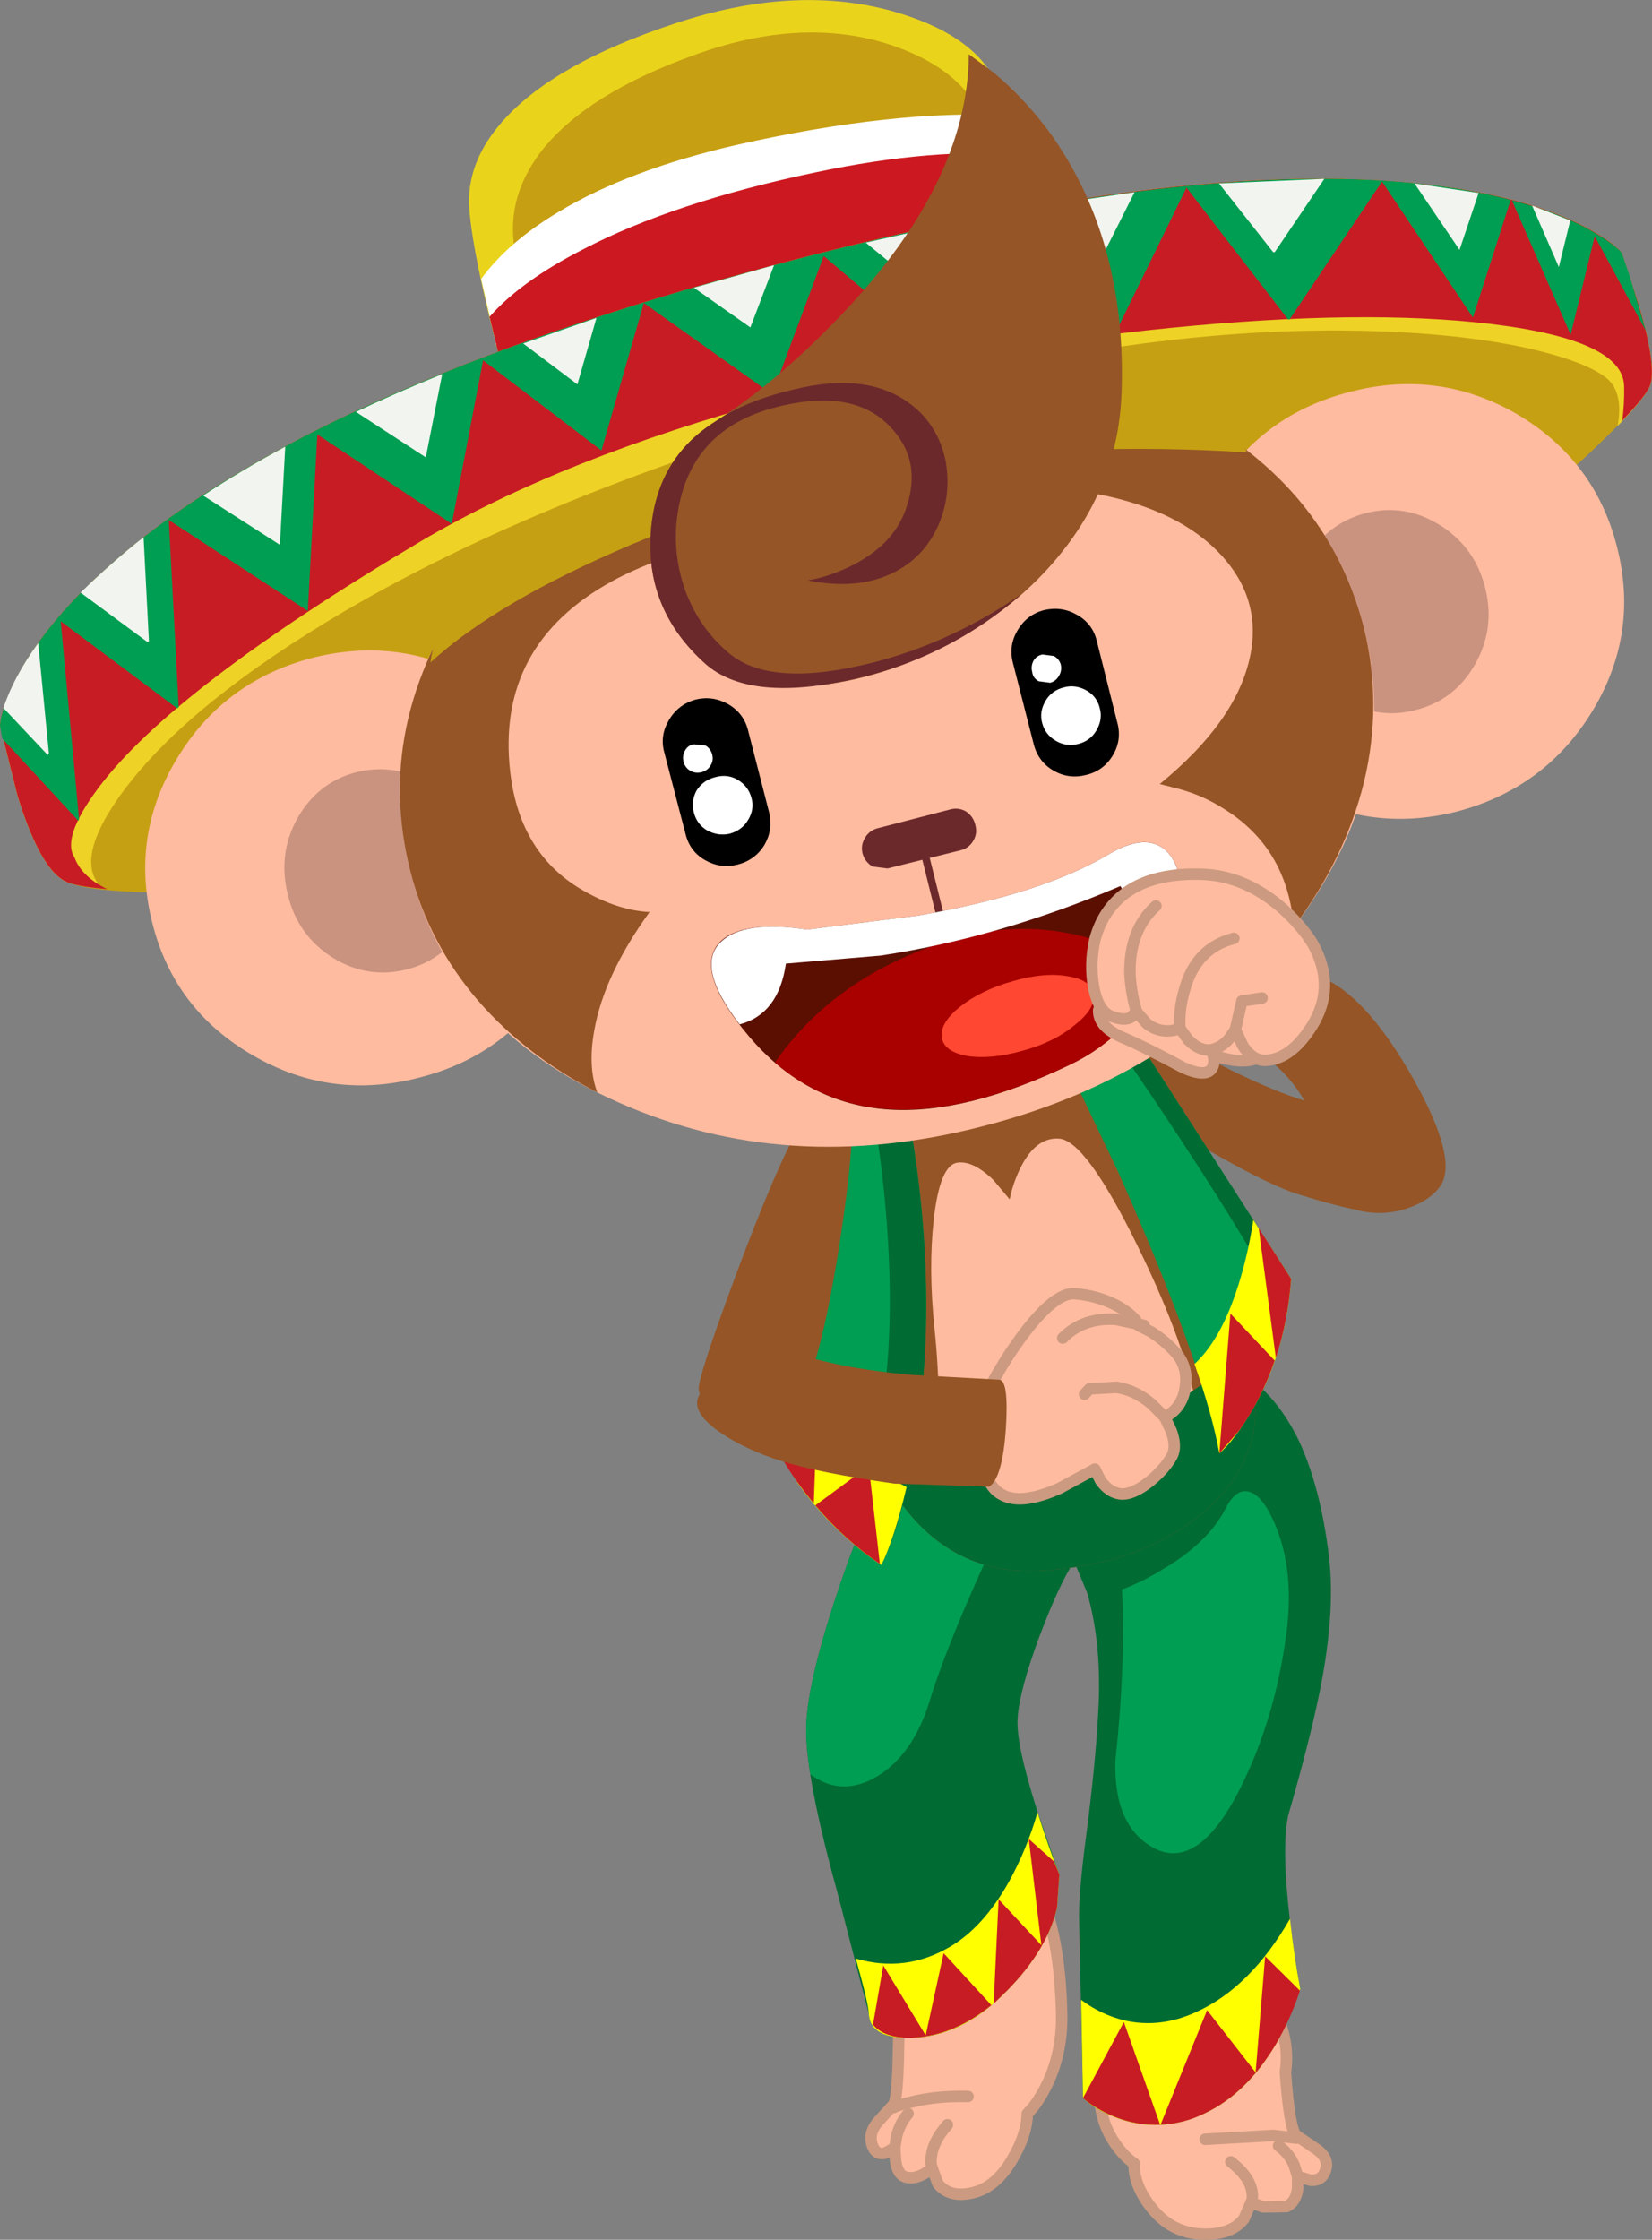 <?xml version="1.0" encoding="UTF-8" standalone="no"?>
<svg xmlns:xlink="http://www.w3.org/1999/xlink" height="293.1px" width="216.3px" xmlns="http://www.w3.org/2000/svg">
  <rect width="100%" height="100%" fill="#808080" stroke="none"/>
  <g transform="matrix(1.0, 0.0, 0.0, 1.0, 5.4, -3.35)">
    <path d="M150.9 258.55 Q156.75 257.75 160.45 264.25 163.65 269.8 162.9 274.5 163.4 281.65 164.25 282.75 L166.75 284.45 Q168.6 285.65 168.2 287.15 167.8 288.8 166.15 288.65 L164.5 288.15 164.5 289.8 Q164.25 291.55 163.05 292.1 L160.0 292.15 158.4 291.6 157.45 293.75 Q155.7 295.9 151.85 295.7 147.8 295.5 145.2 292.05 143.0 289.15 143.1 286.45 141.8 285.6 140.6 283.85 138.15 280.3 138.7 275.65 139.5 269.2 141.9 265.05 145.15 259.3 150.9 258.55" fill="#ffbb9f" fill-rule="evenodd" stroke="none"/>
    <path d="M150.9 258.55 Q156.75 257.75 160.45 264.25 163.65 269.8 162.9 274.5 163.4 281.65 164.25 282.75 L166.75 284.45 Q168.6 285.65 168.2 287.15 167.8 288.8 166.15 288.65 L164.5 288.15 164.5 289.8 Q164.25 291.55 163.05 292.1 L160.0 292.15 158.4 291.6 157.45 293.75 Q155.7 295.9 151.85 295.7 147.8 295.5 145.2 292.05 143.0 289.15 143.1 286.45 141.8 285.6 140.6 283.85 138.15 280.3 138.7 275.65 139.5 269.2 141.9 265.05 145.15 259.3 150.9 258.55 Z" fill="none" stroke="#cc9a80" stroke-linecap="round" stroke-linejoin="round" stroke-width="1.5"/>
    <path d="M158.4 291.6 L155.75 286.25 Q158.1 288.05 158.5 290.0 158.7 291.0 158.4 291.6" fill="#ffbb9f" fill-rule="evenodd" stroke="none"/>
    <path d="M158.4 291.6 Q158.7 291.0 158.5 290.0 158.1 288.05 155.75 286.25" fill="none" stroke="#cc9a80" stroke-linecap="round" stroke-linejoin="round" stroke-width="1.5"/>
    <path d="M164.5 288.15 L162.0 284.15 Q163.35 285.1 164.05 286.7 L164.5 288.15" fill="#ffbb9f" fill-rule="evenodd" stroke="none"/>
    <path d="M164.5 288.15 L164.05 286.7 Q163.35 285.1 162.0 284.15" fill="none" stroke="#cc9a80" stroke-linecap="round" stroke-linejoin="round" stroke-width="1.5"/>
    <path d="M164.35 283.15 L152.4 283.3 161.35 282.8 164.35 283.15" fill="#ffbb9f" fill-rule="evenodd" stroke="none"/>
    <path d="M164.35 283.15 L161.35 282.8 152.4 283.3" fill="none" stroke="#cc9a80" stroke-linecap="round" stroke-linejoin="round" stroke-width="1.5"/>
    <path d="M141.9 186.55 Q146.05 183.7 150.75 182.75 155.3 181.8 157.45 183.2 161.75 185.95 164.6 191.75 167.5 197.9 168.6 207.0 169.55 214.85 167.1 226.1 165.8 232.15 163.3 240.8 162.35 244.95 163.5 254.7 164.1 259.6 164.85 263.65 L162.05 270.15 Q158.1 277.2 152.35 279.9 146.65 282.6 140.95 280.55 138.1 279.5 136.4 277.9 L135.9 255.0 Q135.75 251.8 136.75 244.05 138.05 234.2 138.4 227.3 138.9 218.6 136.95 211.8 L134.85 206.75 Q130.95 194.25 141.9 186.55" fill="#006b33" fill-rule="evenodd" stroke="none"/>
    <path d="M164.85 263.65 L162.05 270.15 Q158.1 277.2 152.35 279.9 146.65 282.6 140.95 280.55 138.1 279.5 136.4 277.9 L136.15 265.05 Q138.75 267.0 141.85 267.75 146.45 268.8 151.1 266.7 158.3 263.5 163.5 254.45 164.05 259.45 164.85 263.65" fill="#ffff00" fill-rule="evenodd" stroke="none"/>
    <path d="M146.5 281.4 Q142.75 281.55 139.2 279.75 137.45 278.85 136.4 277.9 L141.75 267.95 146.5 281.4 M164.8 263.85 Q163.6 267.55 161.6 270.95 157.75 277.35 152.35 279.9 149.65 281.25 146.55 281.4 L152.65 266.4 159.0 274.55 160.25 259.35 164.8 263.85" fill="#c71c24" fill-rule="evenodd" stroke="none"/>
    <path d="M131.4 252.65 Q133.4 258.2 133.6 266.75 133.75 272.15 131.45 276.6 130.3 278.8 129.1 279.95 129.05 282.7 127.15 285.9 124.95 289.7 121.75 290.35 118.85 290.95 117.4 289.1 L116.65 287.1 Q114.55 288.75 113.05 288.2 112.1 287.85 111.85 286.05 L111.75 284.4 110.5 285.1 Q109.2 285.45 108.75 283.9 108.3 282.35 109.7 280.85 L111.65 278.7 Q112.05 277.85 112.2 273.4 L112.3 269.05 Q111.35 263.1 114.05 254.8 117.3 245.05 123.0 245.05 128.65 245.05 131.4 252.65" fill="#ffbb9f" fill-rule="evenodd" stroke="none"/>
    <path d="M131.4 252.65 Q128.65 245.05 123.0 245.05 117.3 245.05 114.05 254.8 111.35 263.1 112.3 269.05 L112.2 273.4 Q112.05 277.85 111.65 278.7 L109.7 280.85 Q108.3 282.35 108.75 283.9 109.2 285.45 110.5 285.1 L111.75 284.4 111.85 286.05 Q112.1 287.85 113.05 288.2 114.55 288.75 116.65 287.1 L117.4 289.1 Q118.85 290.95 121.75 290.35 124.95 289.7 127.15 285.9 129.05 282.7 129.1 279.95 130.3 278.8 131.45 276.6 133.75 272.15 133.6 266.75 133.4 258.2 131.4 252.65 Z" fill="none" stroke="#cc9a80" stroke-linecap="round" stroke-linejoin="round" stroke-width="1.5"/>
    <path d="M116.65 287.1 Q116.4 286.55 116.55 285.5 116.8 283.5 118.65 281.4 L116.65 287.1" fill="#ffbb9f" fill-rule="evenodd" stroke="none"/>
    <path d="M116.65 287.1 Q116.4 286.55 116.55 285.5 116.8 283.5 118.65 281.4" fill="none" stroke="#cc9a80" stroke-linecap="round" stroke-linejoin="round" stroke-width="1.5"/>
    <path d="M111.75 284.4 L112.0 282.85 Q112.5 281.05 113.5 279.95 L111.75 284.4" fill="#ffbb9f" fill-rule="evenodd" stroke="none"/>
    <path d="M111.75 284.4 L112.0 282.85 Q112.5 281.05 113.5 279.95" fill="none" stroke="#cc9a80" stroke-linecap="round" stroke-linejoin="round" stroke-width="1.5"/>
    <path d="M111.6 279.15 Q112.4 278.75 114.05 278.4 117.25 277.6 121.35 277.7 L111.6 279.15" fill="#ffbb9f" fill-rule="evenodd" stroke="none"/>
    <path d="M111.6 279.15 Q112.4 278.75 114.05 278.4 117.25 277.6 121.35 277.7" fill="none" stroke="#cc9a80" stroke-linecap="round" stroke-linejoin="round" stroke-width="1.5"/>
    <path d="M111.3 193.2 Q113.15 190.05 119.4 190.0 125.6 189.95 129.7 192.95 133.7 195.85 135.35 200.55 136.9 205.1 135.15 207.85 133.3 210.65 130.75 217.35 128.1 224.45 127.85 228.1 127.55 231.35 130.4 240.3 L133.3 248.65 133.0 253.0 Q131.7 258.5 126.55 263.75 121.0 269.6 114.5 270.0 108.55 270.35 108.35 266.85 L104.2 250.85 Q100.15 236.15 100.15 229.75 100.15 223.0 105.75 207.4 L111.3 193.2" fill="#006b33" fill-rule="evenodd" stroke="none"/>
    <path d="M111.3 193.2 Q113.15 190.05 119.4 190.0 125.6 189.95 129.7 192.95 L130.35 193.5 Q119.5 215.5 116.3 226.0 114.2 232.85 109.55 235.75 104.85 238.6 100.7 235.55 100.15 231.9 100.15 229.75 100.15 223.0 105.75 207.4 L111.3 193.2" fill="#009e52" fill-rule="evenodd" stroke="none"/>
    <path d="M130.45 240.5 Q131.8 244.85 133.3 248.65 L133.0 253.0 Q131.7 258.5 126.55 263.75 121.0 269.6 114.5 270.0 108.55 270.35 108.35 266.85 108.3 265.5 106.65 259.65 113.15 261.55 119.0 258.1 123.35 255.55 126.7 249.6 129.05 245.35 130.45 240.5" fill="#ffff00" fill-rule="evenodd" stroke="none"/>
    <path d="M115.8 269.7 L118.15 258.95 124.4 265.75 Q119.85 269.45 114.95 269.95 110.6 270.35 108.9 268.3 L110.25 260.55 115.8 269.7 M129.3 244.0 L132.6 246.95 133.3 248.65 133.0 253.0 Q131.7 258.5 126.55 263.75 L124.7 265.55 125.35 251.9 130.95 257.9 129.3 244.0" fill="#c71c24" fill-rule="evenodd" stroke="none"/>
    <path d="M166.9 147.8 Q173.7 149.5 178.1 154.05 182.45 158.55 179.85 160.65 177.6 162.45 172.75 161.75 170.1 161.35 164.65 159.65 161.1 158.6 153.3 154.15 145.7 149.8 143.45 147.65 139.95 144.35 137.55 139.25 134.7 133.1 140.55 134.9 L150.25 140.55 Q161.15 146.4 166.9 147.8" fill="#955526" fill-rule="evenodd" stroke="none"/>
    <path d="M146.85 151.2 Q151.4 159.1 154.8 168.55 157.95 177.3 158.85 183.7 160.45 194.9 151.25 202.0 143.2 208.2 130.75 208.9 120.75 209.45 114.1 201.95 111.5 199.0 110.4 195.75 109.35 192.65 110.1 190.85 110.85 189.2 109.25 170.3 107.65 151.3 110.1 145.3 112.8 138.7 118.8 135.45 120.65 134.45 122.6 133.9 L124.2 133.55 Q135.3 131.05 146.85 151.2" fill="#955526" fill-rule="evenodd" stroke="none"/>
    <path d="M151.4 188.3 Q152.65 196.3 146.9 202.05 141.55 207.45 133.4 207.9 126.35 208.3 121.45 204.6 117.25 201.3 117.25 197.6 117.95 186.55 116.95 177.15 116.15 169.35 116.85 163.0 117.65 155.8 119.95 155.5 122.0 155.2 124.65 157.75 L126.8 160.3 Q127.2 158.25 128.2 156.2 130.2 152.15 133.25 152.35 136.75 152.55 143.5 166.3 150.05 179.65 151.4 188.3" fill="#ffbb9f" fill-rule="evenodd" stroke="none"/>
    <path d="M147.7 187.15 Q155.15 183.2 157.8 178.3 L158.85 183.7 Q160.45 194.9 151.25 202.0 143.2 208.2 130.75 208.9 120.75 209.45 114.1 201.95 111.5 199.0 110.4 195.75 109.35 192.65 110.1 190.85 L110.4 189.55 Q113.7 191.7 117.85 192.7 124.05 194.25 130.9 192.9 140.5 191.05 147.7 187.15" fill="#006b33" fill-rule="evenodd" stroke="none"/>
    <path d="M106.0 146.15 L111.8 140.75 Q118.1 167.95 114.65 190.8 112.95 202.25 110.0 208.15 103.65 203.9 99.05 197.45 L95.75 191.8 Q101.95 175.6 104.6 159.25 L106.0 146.15" fill="#009e52" fill-rule="evenodd" stroke="none"/>
    <path d="M108.1 144.15 L111.8 140.75 Q118.1 167.95 114.65 190.8 112.95 202.25 110.0 208.15 106.85 205.95 104.25 203.5 111.25 193.55 111.1 172.7 111.0 159.25 108.1 144.15" fill="#006b33" fill-rule="evenodd" stroke="none"/>
    <path d="M98.7 183.45 Q105.45 194.0 113.3 197.95 111.7 204.7 110.0 208.15 103.65 203.9 99.05 197.45 L95.75 191.8 98.7 183.45" fill="#ffff00" fill-rule="evenodd" stroke="none"/>
    <path d="M109.8 208.0 Q105.2 204.9 101.35 200.35 L108.35 195.2 109.8 208.0 M97.2 194.55 L95.8 191.85 101.6 187.7 101.15 200.1 Q98.9 197.4 97.2 194.55" fill="#c71c24" fill-rule="evenodd" stroke="none"/>
    <path d="M163.65 170.7 Q162.95 180.45 158.5 187.95 156.3 191.75 154.25 193.55 152.15 181.75 140.95 156.6 L130.1 133.8 134.85 133.7 Q139.95 134.1 141.8 136.7 L163.65 170.7" fill="#009e52" fill-rule="evenodd" stroke="none"/>
    <path d="M163.65 170.7 L163.05 175.3 Q155.2 160.55 136.55 133.9 140.3 134.55 141.8 136.7 L163.65 170.7" fill="#006b33" fill-rule="evenodd" stroke="none"/>
    <path d="M158.7 163.0 L163.65 170.7 Q162.95 180.45 158.5 187.95 156.3 191.75 154.25 193.55 153.4 188.7 151.0 181.85 154.25 178.85 156.4 172.55 157.9 168.2 158.7 163.0" fill="#ffff00" fill-rule="evenodd" stroke="none"/>
    <path d="M154.25 193.55 L155.7 175.25 161.5 181.4 Q159.75 186.5 156.85 190.55 L154.25 193.55 M159.4 164.05 L163.65 170.7 Q163.25 176.2 161.65 181.05 L159.4 164.05" fill="#c71c24" fill-rule="evenodd" stroke="none"/>
    <path d="M104.05 147.1 Q105.05 146.6 106.0 146.15 106.85 151.35 104.4 166.9 101.85 182.65 99.4 185.8 97.05 188.8 91.3 188.0 85.75 187.2 86.1 184.75 86.55 181.85 92.0 167.4 97.85 152.2 99.85 150.25 101.75 148.45 104.05 147.1" fill="#955526" fill-rule="evenodd" stroke="none"/>
    <path d="M161.0 201.65 Q164.2 208.05 163.05 216.95 161.6 228.15 157.0 237.35 151.45 248.35 145.6 245.15 140.35 242.25 140.65 233.65 142.0 221.05 141.5 211.35 144.0 210.45 146.95 208.65 152.85 205.15 155.1 200.7 156.4 198.15 158.1 198.55 159.65 198.95 161.0 201.65" fill="#009e52" fill-rule="evenodd" stroke="none"/>
    <path d="M82.9 6.45 Q98.55 1.25 111.4 4.8 121.85 7.75 124.85 13.85 128.05 20.35 134.1 39.9 L125.0 43.2 Q113.8 47.0 103.65 49.75 71.1 58.45 60.75 53.0 56.5 37.05 56.05 30.65 55.6 24.5 60.6 19.0 67.3 11.6 82.9 6.45" fill="#ead41b" fill-rule="evenodd" stroke="none"/>
    <path d="M85.5 10.55 Q99.4 5.5 110.85 9.1 120.2 12.15 122.9 18.3 125.75 24.85 131.3 44.4 L123.2 47.6 Q113.3 51.3 104.3 54.0 75.4 62.4 66.1 56.85 62.3 40.9 61.8 34.45 61.35 28.35 65.7 22.85 71.6 15.55 85.5 10.55" fill="#c69f12" fill-rule="evenodd" stroke="none"/>
    <path d="M59.6 48.6 L57.6 39.85 Q61.1 35.05 67.7 31.1 76.9 25.55 91.1 22.3 111.75 17.65 126.8 18.45 L131.2 31.0 Q115.35 28.95 99.8 31.55 77.2 35.4 59.6 48.6" fill="#ffffff" fill-rule="evenodd" stroke="none"/>
    <path d="M58.7 44.8 Q62.8 40.15 70.9 36.0 82.8 29.8 101.4 25.9 117.0 22.6 128.7 23.65 L134.1 39.9 125.0 43.2 Q113.8 47.0 103.65 49.75 71.1 58.45 60.75 53.0 59.75 49.3 58.7 44.8" fill="#cc1820" fill-rule="evenodd" stroke="none"/>
    <path d="M184.25 27.85 Q195.25 29.45 202.15 33.05 205.65 34.9 206.95 36.45 L209.25 43.5 Q211.45 51.1 210.7 53.65 210.1 55.6 203.3 62.1 195.0 69.95 183.8 77.7 151.45 100.1 114.3 108.3 75.65 116.9 38.9 119.3 8.3 121.3 3.1 118.65 -0.15 117.0 -3.1 107.5 L-5.4 98.3 Q-5.25 96.3 -3.6 92.85 -0.3 86.0 7.15 79.0 31.1 56.45 87.75 40.3 149.3 22.85 184.25 27.85" fill="#c6a013" fill-rule="evenodd" stroke="none"/>
    <path d="M67.25 131.25 Q61.15 141.4 49.55 144.35 37.95 147.4 27.7 141.45 17.4 135.5 14.55 124.15 11.65 112.75 17.75 102.65 23.85 92.5 35.45 89.45 47.05 86.5 57.35 92.45 67.55 98.4 70.45 109.8 73.35 121.15 67.25 131.25" fill="#ffbb9f" fill-rule="evenodd" stroke="none"/>
    <path d="M56.95 114.1 Q58.35 119.5 55.65 124.15 52.95 128.9 47.9 130.2 42.75 131.5 38.2 128.7 33.6 125.8 32.3 120.5 30.95 115.15 33.5 110.5 36.15 105.75 41.25 104.4 46.4 103.15 50.95 105.95 55.55 108.85 56.95 114.1" fill="#ca9380" fill-rule="evenodd" stroke="none"/>
    <path d="M193.15 57.5 Q203.4 63.5 206.3 74.85 209.25 86.25 203.1 96.4 196.95 106.5 185.35 109.55 173.85 112.45 163.6 106.55 153.3 100.6 150.35 89.25 147.45 77.9 153.6 67.75 159.7 57.6 171.3 54.65 182.85 51.6 193.15 57.5" fill="#ffbb9f" fill-rule="evenodd" stroke="none"/>
    <path d="M183.1 72.05 Q187.7 74.9 189.05 80.25 190.4 85.55 187.75 90.25 185.1 94.95 180.0 96.25 174.95 97.6 170.3 94.75 165.75 91.9 164.35 86.55 163.0 81.25 165.6 76.55 168.3 71.85 173.4 70.5 178.5 69.2 183.1 72.05" fill="#ca9380" fill-rule="evenodd" stroke="none"/>
    <path d="M173.15 85.4 Q178.35 105.85 163.8 124.95 149.25 144.05 123.4 150.7 97.6 157.4 75.55 147.6 53.55 137.9 48.35 117.45 43.1 97.05 57.65 77.95 72.3 58.8 98.1 52.2 123.95 45.55 145.9 55.25 167.9 65.05 173.15 85.4" fill="#ffbb9f" fill-rule="evenodd" stroke="none"/>
    <path d="M122.3 111.3 Q122.6 112.4 122.05 113.35 121.5 114.3 120.45 114.6 L110.8 117.0 108.85 116.75 Q107.9 116.2 107.55 115.1 107.25 114.0 107.85 113.0 108.4 112.05 109.45 111.75 L119.1 109.25 Q120.15 109.0 121.1 109.55 122.05 110.2 122.3 111.3" fill="#6c292c" fill-rule="evenodd" stroke="none"/>
    <path d="M92.55 98.95 L95.3 109.65 Q95.85 111.9 94.7 113.9 93.5 115.9 91.15 116.5 88.9 117.05 86.9 115.9 84.9 114.75 84.35 112.45 L81.55 101.7 Q81.0 99.55 82.2 97.55 83.4 95.55 85.65 94.9 87.9 94.35 89.95 95.5 92.0 96.7 92.55 98.95" fill="#000000" fill-rule="evenodd" stroke="none"/>
    <path d="M93.0 107.8 Q93.4 109.25 92.55 110.65 91.75 112.0 90.15 112.45 88.6 112.8 87.15 112.0 85.85 111.2 85.45 109.7 85.05 108.2 85.8 106.8 86.65 105.45 88.25 105.05 89.85 104.6 91.2 105.4 92.6 106.25 93.0 107.8" fill="#ffffff" fill-rule="evenodd" stroke="none"/>
    <path d="M87.85 102.1 Q88.05 102.85 87.65 103.5 87.25 104.2 86.45 104.4 85.65 104.6 84.95 104.2 84.3 103.8 84.1 103.05 83.9 102.25 84.3 101.55 84.7 100.85 85.45 100.75 L86.95 100.9 Q87.65 101.3 87.85 102.1" fill="#ffffff" fill-rule="evenodd" stroke="none"/>
    <path d="M140.9 97.95 Q141.5 100.2 140.3 102.2 139.1 104.2 136.85 104.75 134.55 105.35 132.55 104.2 130.55 103.05 129.95 100.75 L127.2 90.0 Q126.65 87.8 127.85 85.8 129.05 83.8 131.25 83.2 133.6 82.65 135.6 83.8 137.65 84.95 138.2 87.2 L140.9 97.95" fill="#000000" fill-rule="evenodd" stroke="none"/>
    <path d="M138.15 98.95 Q137.35 100.3 135.8 100.7 134.2 101.1 132.85 100.3 131.45 99.5 131.05 97.95 130.65 96.5 131.5 95.05 132.3 93.7 133.9 93.3 135.4 92.9 136.85 93.7 138.25 94.5 138.6 96.05 139.0 97.5 138.15 98.95" fill="#ffffff" fill-rule="evenodd" stroke="none"/>
    <path d="M133.5 90.35 Q133.65 91.15 133.25 91.8 132.85 92.5 132.1 92.7 L130.6 92.5 Q129.85 92.1 129.75 91.3 129.55 90.55 129.9 89.85 130.3 89.15 131.1 89.0 L132.6 89.2 Q133.3 89.6 133.5 90.35" fill="#ffffff" fill-rule="evenodd" stroke="none"/>
    <path d="M115.55 114.55 L117.8 123.6" fill="none" stroke="#6c292c" stroke-linecap="butt" stroke-linejoin="miter-clip" stroke-miterlimit="4.0" stroke-width="1.0"/>
    <path d="M144.95 133.65 Q140.95 139.7 134.75 142.65 121.1 149.2 111.0 148.55 100.2 147.85 92.65 138.95 85.5 130.5 88.7 126.8 91.5 123.7 100.3 125.0 L114.9 123.15 Q131.2 120.3 139.85 115.1 144.75 112.2 147.35 114.75 149.75 117.15 149.1 122.65 148.4 128.35 144.95 133.65" fill="#5b0f00" fill-rule="evenodd" stroke="none"/>
    <path d="M134.75 142.65 Q122.6 148.45 113.25 148.55 103.4 148.7 96.05 142.4 103.9 131.1 118.75 126.45 126.75 123.95 134.65 125.5 140.95 126.75 146.7 130.5 142.6 138.9 134.75 142.65" fill="#a90000" fill-rule="evenodd" stroke="none"/>
    <path d="M137.8 133.45 Q138.05 135.35 135.3 137.5 132.6 139.75 128.5 140.85 124.4 142.0 121.3 141.55 118.2 141.0 117.9 139.1 117.65 137.2 120.35 135.05 123.1 132.9 127.2 131.75 131.35 130.55 134.4 131.1 137.5 131.6 137.8 133.45" fill="#ff4731" fill-rule="evenodd" stroke="none"/>
    <path d="M139.85 115.1 Q144.7 112.25 147.3 114.7 149.7 117.05 149.1 122.5 L146.85 122.95 Q144.15 123.2 142.45 121.25 L141.3 119.3 Q125.45 126.05 109.9 128.4 L97.5 129.45 Q96.55 136.05 91.45 137.4 85.6 129.8 89.0 126.6 91.95 123.75 100.3 125.0 L114.9 123.15 Q131.2 120.3 139.85 115.1" fill="#ffffff" fill-rule="evenodd" stroke="none"/>
    <path d="M158.2 89.6 Q159.95 81.95 154.55 76.05 149.15 70.15 138.5 68.05 127.25 65.7 113.25 68.4 85.0 73.8 74.85 79.35 59.5 87.7 61.4 104.35 62.65 115.3 71.25 120.05 75.65 122.5 79.65 122.7 73.65 131.0 72.4 138.25 71.55 142.95 72.8 146.3 63.5 141.55 57.2 134.3 50.75 126.8 48.35 117.45 43.1 97.05 57.65 77.95 72.3 58.8 98.1 52.2 123.95 45.55 145.9 55.25 167.9 65.05 173.15 85.4 175.65 95.4 173.2 105.65 170.75 115.65 164.0 124.65 163.15 114.25 154.7 109.1 152.1 107.45 149.0 106.6 L146.45 105.95 Q156.3 97.9 158.2 89.6" fill="#955526" fill-rule="evenodd" stroke="none"/>
    <path d="M141.95 49.4 Q153.15 54.75 157.9 62.55 112.65 59.7 77.3 74.6 59.6 82.1 50.95 90.05 51.95 83.4 57.0 75.15 67.15 58.6 87.5 50.85 119.65 38.6 141.95 49.4" fill="#c6a013" fill-rule="evenodd" stroke="none"/>
    <path d="M184.25 27.85 Q195.25 29.45 202.15 33.05 205.65 34.9 206.95 36.45 L209.25 43.5 Q211.45 51.1 210.7 53.65 210.25 55.1 206.4 59.1 207.15 54.95 205.2 53.05 202.85 50.9 195.45 49.1 186.8 47.1 175.0 46.7 143.5 45.6 105.25 56.65 65.95 67.95 39.6 83.4 19.4 95.3 10.8 106.8 4.05 115.9 8.0 119.6 4.15 119.2 3.1 118.65 -0.15 117.0 -3.1 107.5 L-5.4 98.3 Q-5.25 96.3 -3.6 92.85 -0.3 86.0 7.15 79.0 31.1 56.45 87.75 40.3 149.3 22.85 184.25 27.85" fill="#eed225" fill-rule="evenodd" stroke="none"/>
    <path d="M184.25 27.85 Q195.25 29.45 202.15 33.05 205.65 34.9 206.95 36.45 L209.25 43.5 Q211.45 51.1 210.7 53.65 210.35 54.9 207.0 58.4 207.3 56.25 207.25 53.9 207.15 47.85 189.85 45.75 173.15 43.75 147.95 46.25 121.3 48.9 96.35 55.6 68.25 63.25 49.75 74.15 17.15 93.5 7.45 106.5 2.65 112.95 4.35 115.55 5.3 118.1 8.65 119.7 4.4 119.35 3.1 118.65 -0.15 117.0 -3.1 107.5 L-5.4 98.3 Q-5.25 96.3 -3.6 92.85 -0.3 86.0 7.15 79.0 31.1 56.45 87.75 40.3 149.3 22.85 184.25 27.85" fill="#c71c24" fill-rule="evenodd" stroke="none"/>
    <path d="M206.95 36.45 L208.05 39.7 210.1 46.65 203.4 34.25 200.25 47.15 192.55 29.55 Q199.35 31.3 203.8 34.05 206.1 35.45 206.95 36.45 M163.45 45.15 L163.25 45.15 149.95 27.9 140.6 47.0 125.9 31.2 Q168.35 23.25 192.4 29.5 L187.45 44.9 175.55 27.1 163.45 45.15 M125.75 31.25 L118.05 50.05 102.45 36.85 95.7 54.95 78.9 43.0 73.35 62.3 57.85 50.5 53.75 71.9 36.15 60.2 34.9 83.3 16.7 71.4 18.0 95.9 17.8 96.05 2.55 84.65 4.95 110.55 4.85 110.75 -5.1 100.0 -5.4 98.3 Q-5.25 96.3 -3.6 92.85 -0.3 86.0 7.15 79.0 31.1 56.45 87.75 40.3 108.65 34.4 125.75 31.25" fill="#009e52" fill-rule="evenodd" stroke="none"/>
    <path d="M13.95 87.4 L5.15 80.9 Q9.2 76.95 13.4 73.65 L14.1 87.25 13.95 87.4 M-4.95 96.0 Q-3.65 92.0 -0.4 87.5 L1.0 101.9 0.85 102.15 -4.95 96.0 M31.25 74.65 L21.2 68.2 Q26.2 64.9 31.95 61.8 L31.25 74.65 M50.35 63.2 L41.2 57.25 Q45.9 55.0 52.5 52.3 L50.35 63.2 M195.2 30.25 L200.2 32.2 198.7 38.3 195.2 30.25 M185.7 36.05 L179.8 27.35 188.2 28.6 185.7 36.05 M161.3 36.35 L154.2 27.35 168.0 26.75 161.5 36.35 161.3 36.35 M143.15 28.5 L138.25 38.25 130.85 30.3 143.15 28.5 M115.5 41.3 L107.95 35.1 119.15 32.6 115.5 41.3 M92.85 46.2 L85.45 41.0 95.95 38.05 92.85 46.2 M70.2 53.65 L63.1 48.3 72.7 44.95 70.2 53.65" fill="#f2f4ef" fill-rule="evenodd" stroke="none"/>
    <path d="M131.9 20.5 Q142.15 34.6 141.45 54.75 141.05 66.1 133.95 75.2 127.8 83.15 117.8 88.15 108.75 92.65 99.85 93.2 91.05 93.8 87.0 90.25 79.15 83.25 79.8 73.2 80.4 63.4 88.35 58.45 96.6 53.15 104.85 44.45 121.35 27.1 121.45 10.45 L124.7 12.85 Q128.65 16.15 131.9 20.5" fill="#955526" fill-rule="evenodd" stroke="none"/>
    <path d="M118.4 63.6 Q119.2 68.0 117.5 72.0 115.6 76.35 111.45 78.35 106.8 80.6 100.35 79.3 102.85 78.9 105.65 77.6 111.35 74.9 113.1 70.25 115.55 63.7 111.1 59.15 106.1 53.9 95.6 56.8 84.65 59.9 83.25 71.1 82.65 75.95 84.35 80.7 86.15 85.5 89.9 88.7 94.95 93.15 107.0 90.5 118.25 88.05 128.35 81.1 118.35 89.85 105.1 92.5 92.45 95.05 87.0 90.25 79.15 83.25 79.8 73.2 80.4 63.4 88.35 58.45 L89.5 57.7 89.6 57.65 Q93.4 55.5 98.4 54.35 108.35 51.85 114.1 56.45 117.45 59.15 118.4 63.6" fill="#6c292c" fill-rule="evenodd" stroke="none"/>
    <path d="M163.1 130.95 Q165.65 130.25 168.3 131.55 173.9 134.3 179.75 144.7 185.6 155.2 183.15 158.6 181.95 160.3 179.35 161.3 176.85 162.25 174.3 162.05 167.8 161.5 167.75 155.15 167.7 153.25 166.85 150.65 165.05 145.45 160.85 142.1 158.5 140.25 158.2 137.7 157.9 135.4 159.3 133.5 160.8 131.6 163.1 130.95" fill="#955526" fill-rule="evenodd" stroke="none"/>
    <path d="M150.7 140.1 Q148.8 139.15 148.8 137.55 148.9 136.05 150.65 135.1 152.5 133.9 157.55 136.5 162.6 139.05 160.4 141.05 158.45 142.9 154.35 141.7 L150.7 140.1" fill="#ffbb9f" fill-rule="evenodd" stroke="none"/>
    <path d="M150.7 140.1 L154.35 141.7 Q158.45 142.9 160.4 141.05 162.6 139.05 157.55 136.5 152.5 133.9 150.65 135.1 148.9 136.05 148.8 137.55 148.8 139.15 150.7 140.1 Z" fill="none" stroke="#cc9a80" stroke-linecap="round" stroke-linejoin="round" stroke-width="1.5"/>
    <path d="M139.1 133.65 Q141.85 132.5 148.0 136.3 154.1 140.1 153.5 142.6 153.05 144.65 149.5 143.05 144.65 140.45 141.9 139.25 138.4 137.85 138.45 135.55 L139.1 133.65" fill="#ffbb9f" fill-rule="evenodd" stroke="none"/>
    <path d="M139.1 133.65 L138.45 135.55 Q138.4 137.85 141.9 139.25 144.65 140.45 149.5 143.05 153.05 144.65 153.5 142.6 154.1 140.1 148.0 136.3 141.85 132.5 139.1 133.65 Z" fill="none" stroke="#cc9a80" stroke-linecap="round" stroke-linejoin="round" stroke-width="1.5"/>
    <path d="M151.7 117.75 Q157.6 117.85 162.65 122.35 165.15 124.65 166.5 126.9 169.6 132.5 166.35 137.65 163.7 141.85 160.5 142.1 158.6 142.25 157.3 140.15 L156.35 138.1 155.55 139.25 Q154.5 140.5 153.05 140.75 151.6 140.85 150.2 139.45 L149.1 137.95 Q146.7 138.8 144.75 137.3 L143.35 135.7 142.8 136.4 Q141.95 137.0 140.3 136.4 138.45 135.9 137.8 132.55 137.25 129.5 137.95 126.35 138.9 122.7 141.6 120.5 145.2 117.6 151.7 117.75" fill="#ffbb9f" fill-rule="evenodd" stroke="none"/>
    <path d="M151.7 117.75 Q145.2 117.6 141.6 120.5 138.9 122.7 137.95 126.35 137.25 129.5 137.8 132.55 138.45 135.9 140.3 136.4 141.95 137.0 142.8 136.4 L143.35 135.7 144.75 137.3 Q146.7 138.8 149.1 137.95 L150.2 139.45 Q151.6 140.85 153.05 140.75 154.5 140.5 155.55 139.25 L156.35 138.1 157.3 140.15 Q158.6 142.25 160.5 142.1 163.7 141.85 166.35 137.65 169.6 132.5 166.5 126.9 165.15 124.65 162.65 122.35 157.6 117.85 151.7 117.75 Z" fill="none" stroke="#cc9a80" stroke-linecap="round" stroke-linejoin="round" stroke-width="1.5"/>
    <path d="M143.55 136.15 Q142.75 133.85 142.55 130.9 142.4 125.1 145.95 121.9 L143.55 136.15" fill="#ffbb9f" fill-rule="evenodd" stroke="none"/>
    <path d="M143.55 136.15 Q142.75 133.85 142.55 130.9 142.4 125.1 145.95 121.9" fill="none" stroke="#cc9a80" stroke-linecap="round" stroke-linejoin="round" stroke-width="1.5"/>
    <path d="M149.1 137.95 Q148.9 135.55 149.7 132.85 151.2 127.4 156.15 126.15 L149.1 137.95" fill="#ffbb9f" fill-rule="evenodd" stroke="none"/>
    <path d="M149.1 137.95 Q148.9 135.55 149.7 132.85 151.2 127.4 156.15 126.15" fill="none" stroke="#cc9a80" stroke-linecap="round" stroke-linejoin="round" stroke-width="1.5"/>
    <path d="M156.35 138.1 L157.2 134.35 159.85 133.95 156.35 138.1" fill="#ffbb9f" fill-rule="evenodd" stroke="none"/>
    <path d="M156.35 138.1 L157.2 134.35 159.85 133.95" fill="none" stroke="#cc9a80" stroke-linecap="round" stroke-linejoin="round" stroke-width="1.5"/>
    <path d="M145.25 177.6 Q146.95 178.65 148.4 180.2 150.2 182.1 149.8 184.85 149.4 187.65 147.1 188.8 L147.95 190.6 Q148.7 192.65 148.05 193.9 147.1 195.6 145.15 197.2 142.9 199.0 141.3 198.85 139.8 198.65 138.7 197.1 L137.95 195.6 133.35 198.1 Q128.3 200.35 125.8 198.95 123.15 197.6 123.2 191.95 123.25 187.65 124.3 184.75 125.95 181.6 128.15 178.55 132.65 172.4 135.35 172.65 138.4 172.9 141.0 174.3 143.2 175.6 143.75 176.85 L145.25 177.6" fill="#ffbb9f" fill-rule="evenodd" stroke="none"/>
    <path d="M145.25 177.6 Q146.95 178.65 148.4 180.2 150.2 182.1 149.8 184.85 149.4 187.65 147.1 188.8 L147.95 190.6 Q148.7 192.65 148.05 193.9 147.1 195.6 145.15 197.2 142.9 199.0 141.3 198.85 139.8 198.65 138.7 197.1 L137.95 195.6 133.35 198.1 Q128.3 200.35 125.8 198.95 123.15 197.6 123.2 191.95 123.25 187.65 124.3 184.75 125.95 181.6 128.15 178.55 132.65 172.4 135.35 172.65 138.4 172.9 141.0 174.3 143.2 175.6 143.75 176.85 L145.25 177.6 Z" fill="none" stroke="#cc9a80" stroke-linecap="round" stroke-linejoin="round" stroke-width="1.5"/>
    <path d="M133.75 178.45 Q136.4 175.75 140.65 176.0 L144.4 176.8 133.75 178.45" fill="#ffbb9f" fill-rule="evenodd" stroke="none"/>
    <path d="M144.4 176.8 L140.65 176.0 Q136.4 175.75 133.75 178.45" fill="none" stroke="#cc9a80" stroke-linecap="round" stroke-linejoin="round" stroke-width="1.5"/>
    <path d="M140.8 184.9 Q143.2 185.25 145.35 187.05 L147.1 188.8 136.6 185.8 137.25 185.1 140.8 184.9" fill="#ffbb9f" fill-rule="evenodd" stroke="none"/>
    <path d="M147.1 188.8 L145.35 187.05 Q143.2 185.25 140.8 184.9 L137.25 185.1 136.6 185.8" fill="none" stroke="#cc9a80" stroke-linecap="round" stroke-linejoin="round" stroke-width="1.5"/>
    <path d="M113.7 183.25 L125.45 183.9 Q126.7 184.0 126.3 190.3 125.85 196.8 124.1 197.9 L111.7 197.5 Q101.9 196.1 97.1 194.6 92.1 193.05 88.75 190.7 84.7 187.85 86.35 185.6 87.85 183.6 92.3 181.3 L96.45 179.4 Q102.05 182.15 113.7 183.25" fill="#955526" fill-rule="evenodd" stroke="none"/>
  </g>
</svg>
